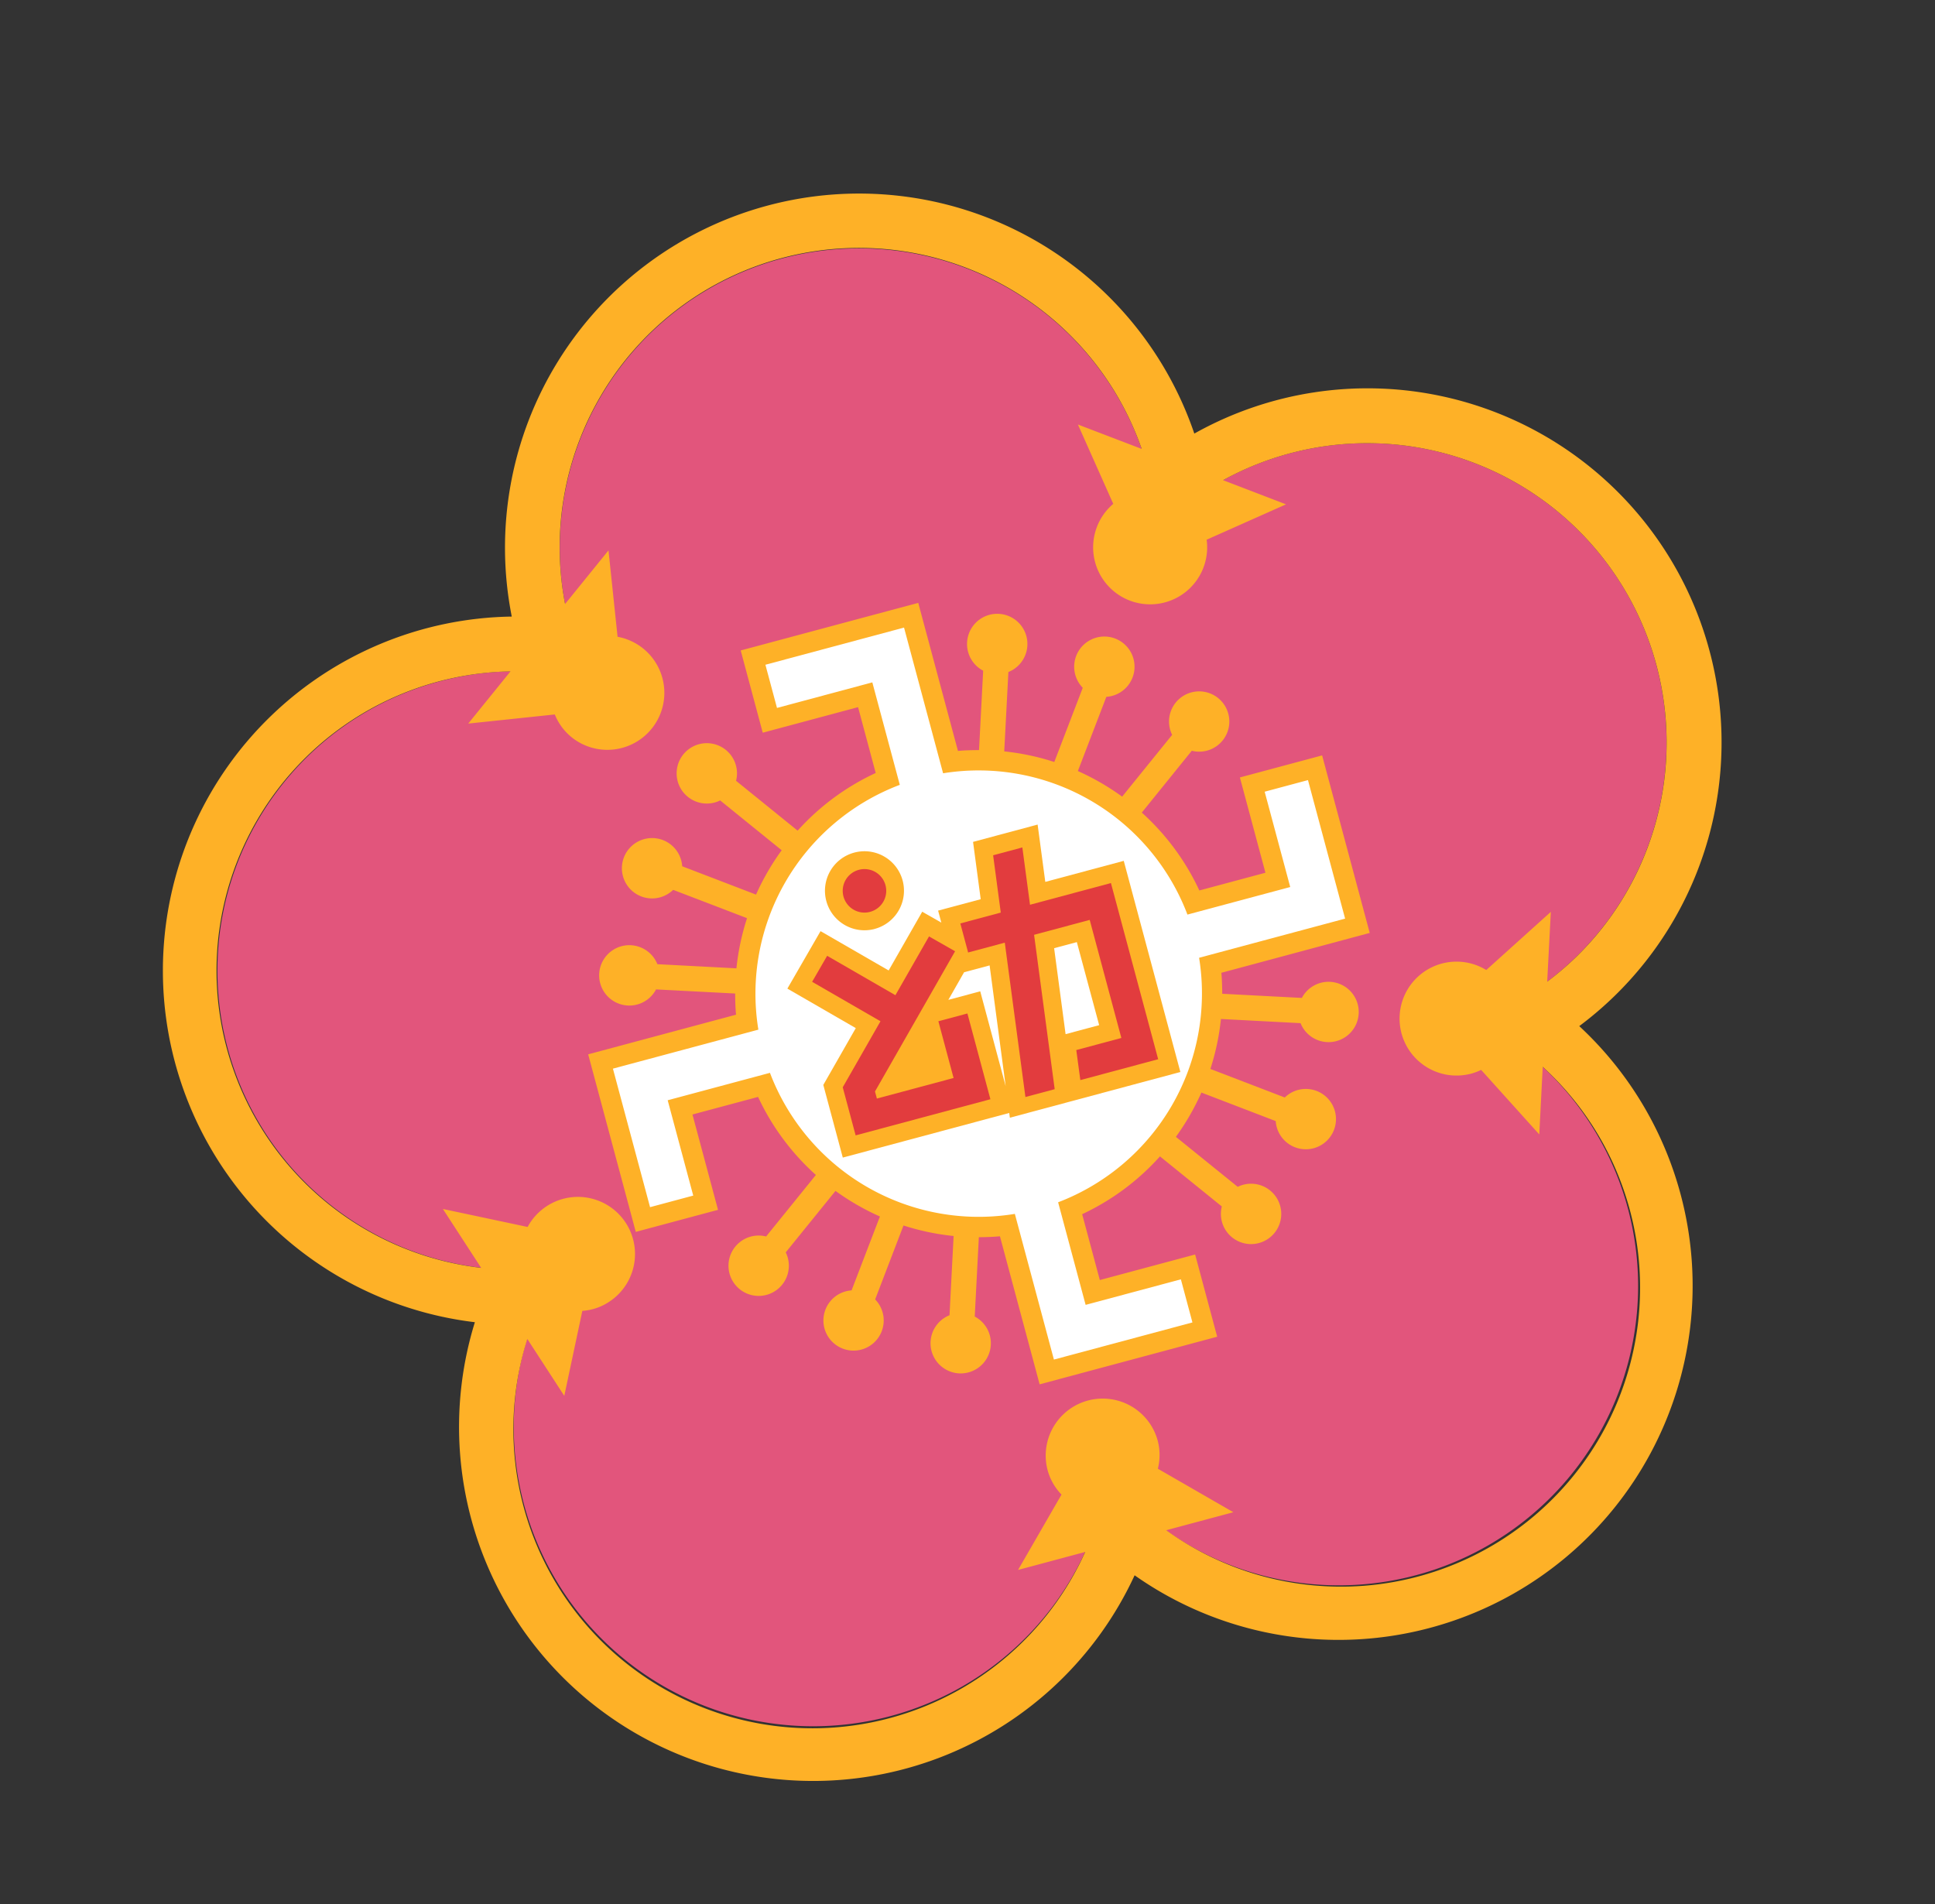 <svg xmlns="http://www.w3.org/2000/svg" xmlns:xlink="http://www.w3.org/1999/xlink" width="111.369" height="109.604" viewBox="0 0 111.369 109.604"><rect x="0" y="0" width="111.369" height="109.604" fill="#333333" stroke="none"/><defs><clipPath id="a"><rect width="91.46" height="88.964" fill="none"></rect></clipPath></defs><g transform="matrix(0.966, -0.259, 0.259, 0.966, 0, 23.672)"><g clip-path="url(#a)"><path d="M88.965,34.981a17.234,17.234,0,0,0-24.833-9.693,17.228,17.228,0,1,0-33.785,0A17.228,17.228,0,1,0,19.906,57.419,17.229,17.229,0,1,0,47.239,77.278,17.229,17.229,0,1,0,74.572,57.419,17.236,17.236,0,0,0,88.965,34.981" transform="translate(-1.519 -1.517)" fill="#e2557c"></path><path d="M90.006,31.238a20.377,20.377,0,0,0-23.952-12.2,20.378,20.378,0,0,0-40.667,0A20.378,20.378,0,0,0,12.82,57.712a20.377,20.377,0,0,0,32.9,23.9,20.378,20.378,0,0,0,32.9-23.9A20.377,20.377,0,0,0,90.006,31.238M79.5,53.81a17.138,17.138,0,0,1-2,.954l1.242-3.826-4.455,2.27a3.278,3.278,0,1,0-2.373,5.535,3.226,3.226,0,0,0,.6-.059l2.269,4.453,1.2-3.708A17.21,17.21,0,0,1,48.148,79.578h4L48.6,76.035a3.242,3.242,0,0,0,.41-1.553h0a3.28,3.28,0,0,0-6.56,0,3.242,3.242,0,0,0,.409,1.555L39.32,79.578h4A17.211,17.211,0,0,1,15.486,59.425l1.206,3.713,2.27-4.454a3.181,3.181,0,0,0,1.609-.1,3.286,3.286,0,1,0-3.4-5.38l-4.441-2.263,1.249,3.844A17.223,17.223,0,0,1,24.5,22.066l-3.128,2.272,4.948.783a3.253,3.253,0,0,0,.583,1.5,3.28,3.28,0,1,0,4.064-4.883l.783-4.937-3.211,2.333A17.225,17.225,0,0,1,62.9,19.107L59.719,16.8l.782,4.937a3.281,3.281,0,1,0,4.657,3.384l4.939-.782-3.139-2.281A17.228,17.228,0,0,1,79.5,53.81" transform="translate(0 0)" fill="#feb127"></path><path d="M79.476,61.112V50.534h-4.9v5.678H70.638A13.941,13.941,0,0,0,68.6,51.025l3.7-2.692a1.735,1.735,0,1,0-.855-1.176l-3.7,2.689a14.134,14.134,0,0,0-2.079-2.083l2.688-3.7a1.737,1.737,0,1,0-1.176-.854l-2.688,3.7a14.021,14.021,0,0,0-2.624-1.336l1.413-4.349a1.737,1.737,0,1,0-1.382-.45l-1.413,4.351c-.389-.1-.783-.2-1.184-.267V36.036H48.721v4.9H54.4v3.922A13.912,13.912,0,0,0,49.2,46.9l-2.679-3.688a1.737,1.737,0,1,0-1.176.854l2.677,3.686a14.087,14.087,0,0,0-2.087,2.083l-3.682-2.675a1.737,1.737,0,1,0-.854,1.176l3.684,2.676a13.953,13.953,0,0,0-1.337,2.629l-4.332-1.408a1.737,1.737,0,1,0-.449,1.382L43.3,55.022c-.1.391-.2.787-.266,1.19H34.224V66.791h4.9v-5.68h3.909a13.935,13.935,0,0,0,2.051,5.2L41.4,68.989a1.737,1.737,0,1,0,.854,1.176l3.682-2.675a14.1,14.1,0,0,0,2.088,2.084l-2.677,3.685a1.735,1.735,0,1,0,1.176.854L49.2,70.425a13.953,13.953,0,0,0,2.629,1.332L50.421,76.1a1.736,1.736,0,1,0,1.382.449L53.214,72.2c.39.1.784.193,1.186.264v8.82H64.979v-4.9H59.3V72.46a13.95,13.95,0,0,0,5.186-2.053l2.692,3.705a1.737,1.737,0,1,0,1.176-.854l-2.692-3.7a14.149,14.149,0,0,0,2.078-2.082l3.706,2.693a1.736,1.736,0,1,0,.855-1.176l-3.71-2.695a13.992,13.992,0,0,0,1.332-2.62l4.363,1.418a1.736,1.736,0,1,0,2.259-1.856h0a1.735,1.735,0,0,0-1.81.473l-4.364-1.418c.1-.387.194-.779.265-1.179Z" transform="translate(-11.114 -11.702)" fill="#feb127"></path><path d="M76.3,52.256v5.679H70.176A12.851,12.851,0,0,0,58.7,46.439V37.758H50.441v2.573h5.68v6.106a12.849,12.849,0,0,0-11.51,11.5H35.945v8.253h2.573v-5.68h6.093A12.848,12.848,0,0,0,56.122,72v8.68h8.253V78.112H58.7V72a12.864,12.864,0,0,0,11.48-11.49h8.7V52.256Z" transform="translate(-11.673 -12.262)" fill="#fff"></path><path d="M59.485,59.731a2.274,2.274,0,1,1,2.274-2.274h0a2.277,2.277,0,0,1-2.274,2.273" transform="translate(-18.579 -17.921)" fill="#feb127"></path><path d="M68,60.223l.428-3.3H64.581l-.429,3.3H61.614v.714l-.9-.889-2.741,2.764-3.2-3.2-2.7,2.7,3.214,3.215-2.652,2.674V72.53h9.917l-.036.274H72.675V60.223ZM62.753,70.99V65.336h-1.9l1.286-1.3h1.521Zm6.106-2h-2l.644-4.949h1.353Z" transform="translate(-16.911 -18.486)" fill="#feb127"></path><path d="M60.69,68.375v3.38H56.12v-.422l6.542-6.6L61.434,63.52,58.69,66.286l-3.207-3.207L54.26,64.3l3.212,3.212L54.39,70.62v2.865h8.03v-5.11Z" transform="translate(-17.621 -20.484)" fill="#e23c3e"></path><path d="M61.227,57.949A1.252,1.252,0,1,1,59.975,56.7a1.252,1.252,0,0,1,1.252,1.252" transform="translate(-19.07 -18.412)" fill="#e23c3e"></path><path d="M71.9,61.768l.428-3.3H70.587l-.429,3.3h-2.41V63.5h2.185l-1.154,8.888h1.744L71.678,63.5h3.314v7.035H72.306l-.222,1.73h4.637V61.768Z" transform="translate(-22.001 -18.988)" fill="#e23c3e"></path></g></g></svg>